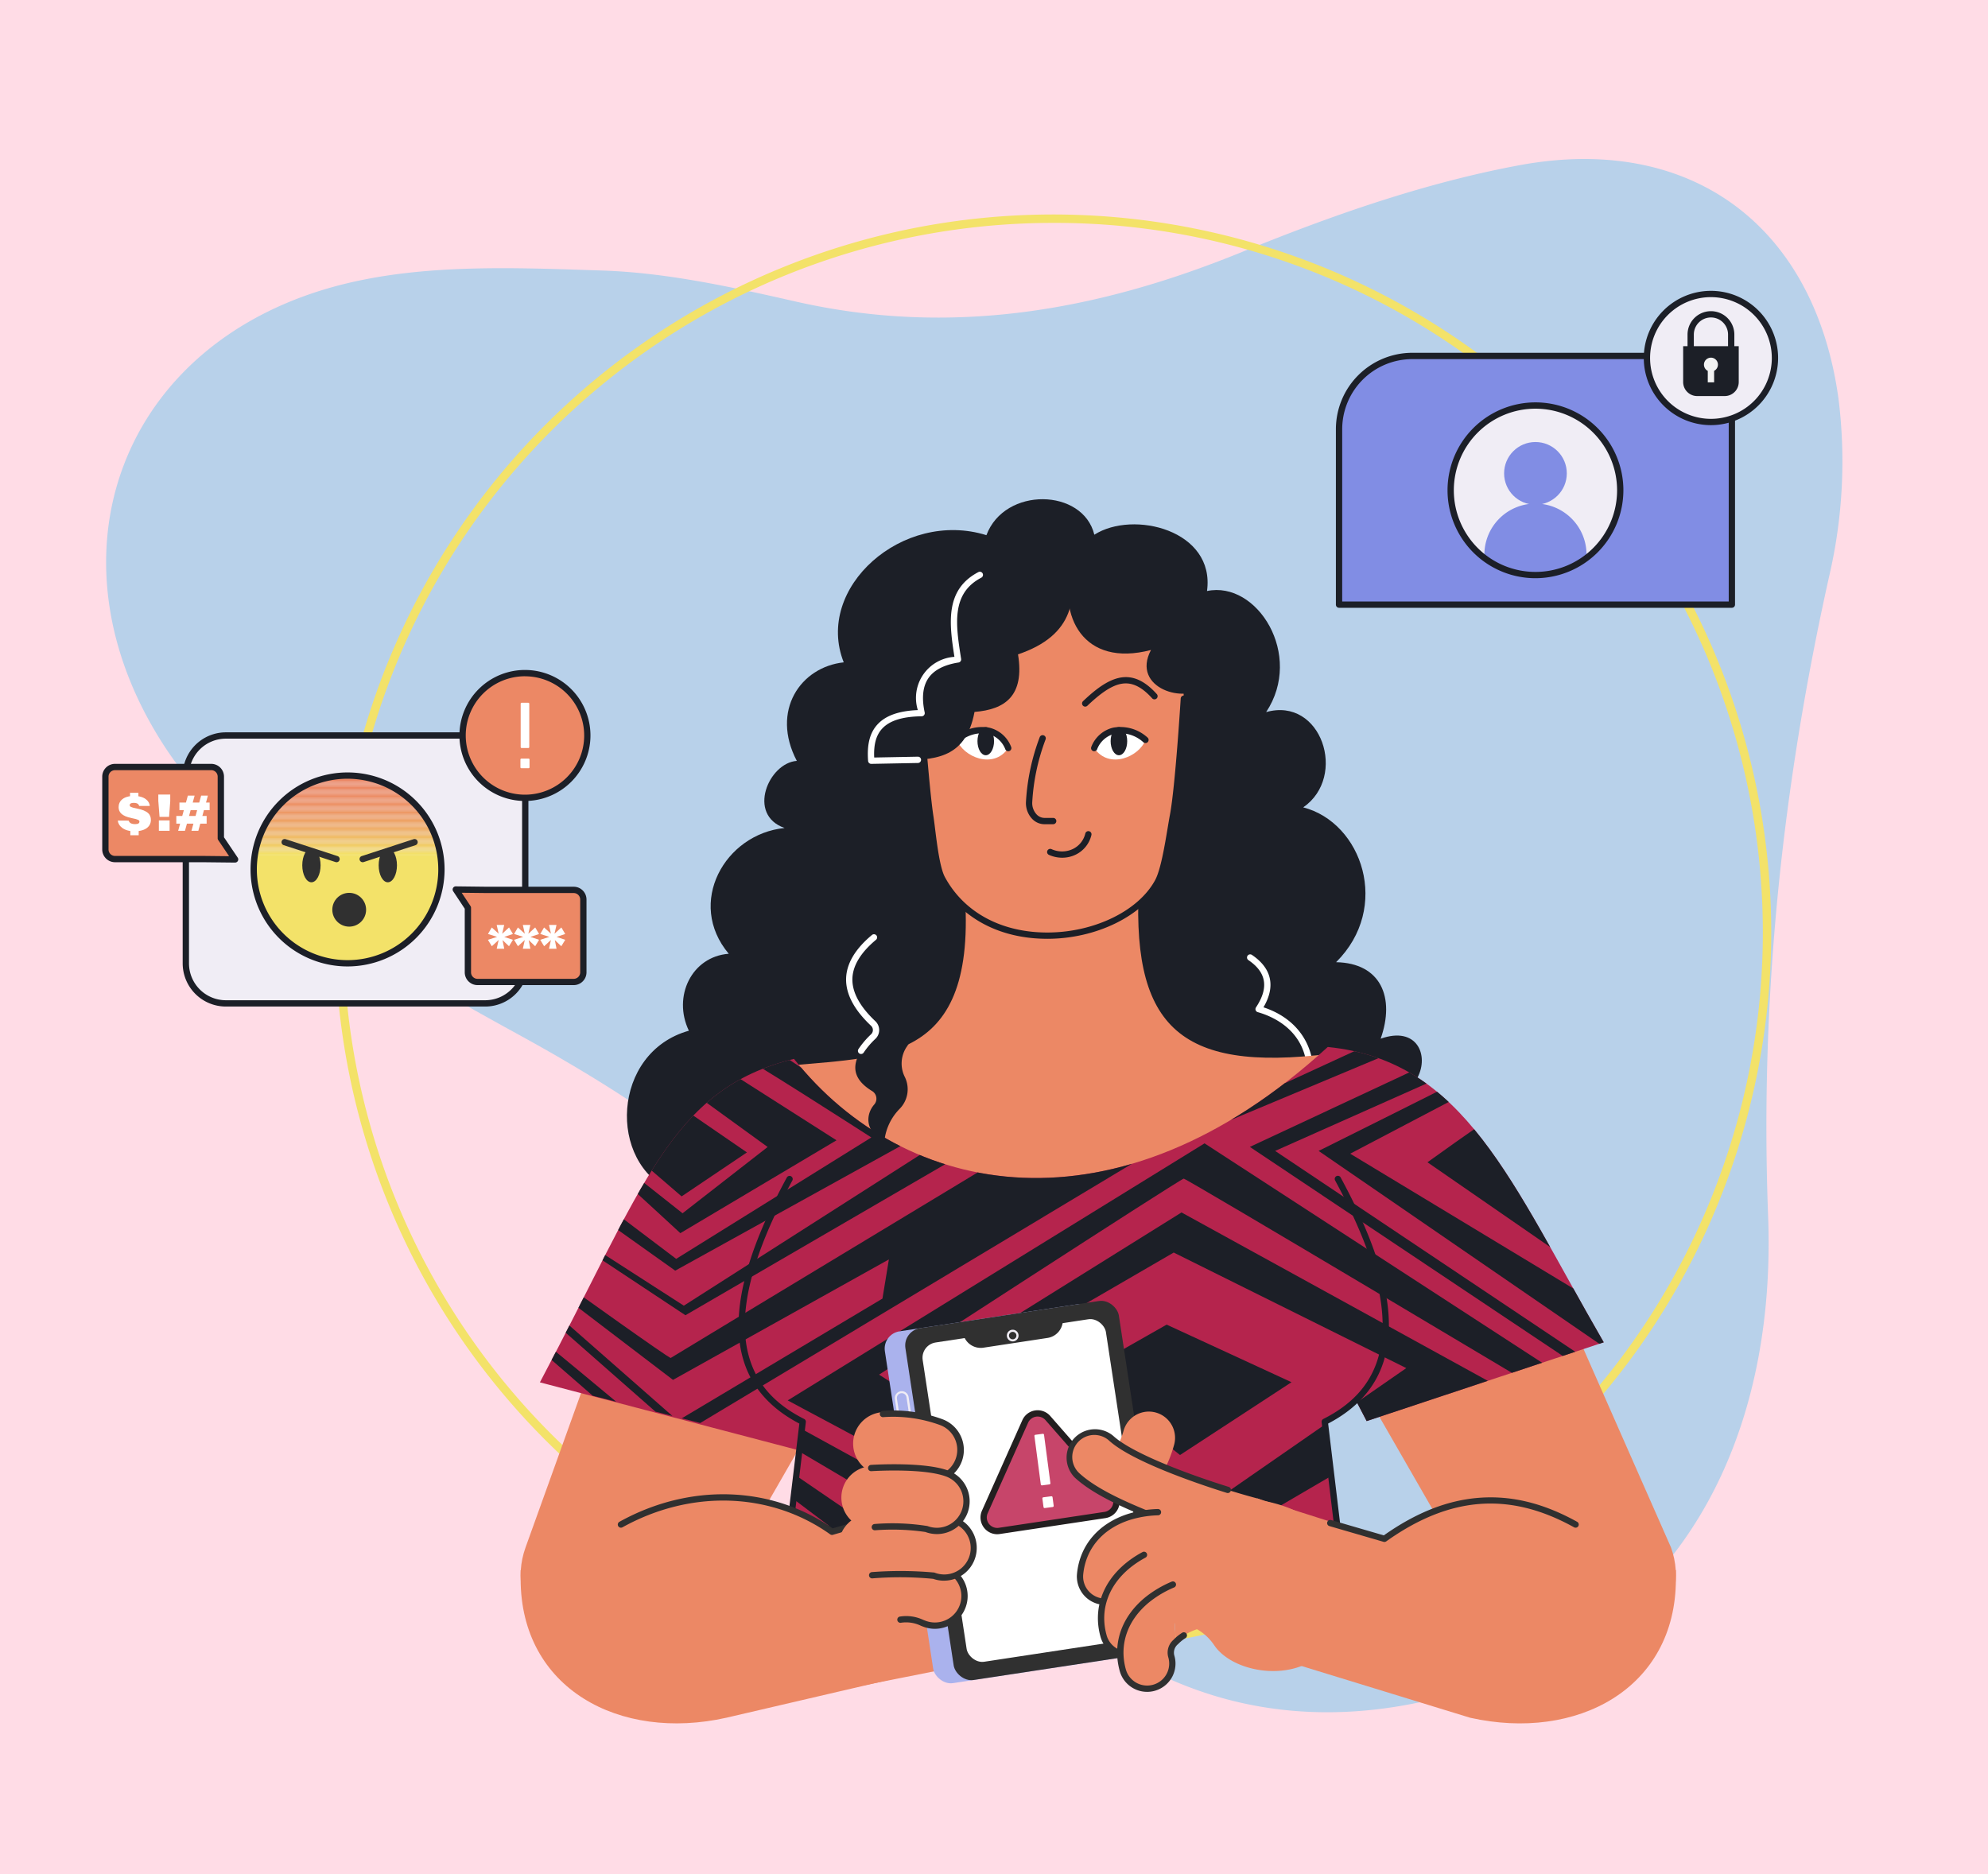 <svg xmlns="http://www.w3.org/2000/svg" xmlns:xlink="http://www.w3.org/1999/xlink" width="350" height="330" viewBox="0 0 350 330">
  <rect x="0" y="0" width="350" height="330" fill="#808080" stroke="none"/>
  <defs>
    <clipPath id="clip-path">
      <path id="Path_160256" data-name="Path 160256" d="M1366.322,617.423c-16.416-28.425-24.458-49.578-48.586-52-37.238,34.154-74.588,26.552-93.978,2.093-21.813,5.4-26.33,22.255-44.729,56.96l41.449,10.516,1.955-5.268a24.9,24.9,0,0,0,2.868,1.693l-2.259,18.839h96.427l-2.259-18.839a22.241,22.241,0,0,0,5.466-3.786l1.909,3.664Z" transform="translate(-1179.029 -565.421)" fill="none"/>
    </clipPath>
    <clipPath id="clip-path-2">
      <circle id="Ellipse_2013" data-name="Ellipse 2013" cx="16.526" cy="16.526" r="16.526" fill="none"/>
    </clipPath>
    <clipPath id="clip-LGBTIQ_MOD2_Card_4_Negative_behaviour">
      <rect width="350" height="330"/>
    </clipPath>
  </defs>
  <g id="LGBTIQ_MOD2_Card_4_Negative_behaviour" data-name="LGBTIQ MOD2 Card 4  – Negative behaviour" clip-path="url(#clip-LGBTIQ_MOD2_Card_4_Negative_behaviour)">
    <rect width="350" height="330" fill="#ffdce6"/>
    <g id="Group_31917" data-name="Group 31917" transform="translate(18 28)">
      <g id="Group_32389" data-name="Group 32389" transform="translate(0.682)">
        <path id="Path_160225" data-name="Path 160225" d="M1361.8,676.856c-43.257,21.747-80.688,10.073-106.178-27.626-2.918-4.317-6.266-8.5-8.314-13.221-13.822-31.894-39.667-51.187-68.936-67.276-12.694-6.977-25.542-14.12-36.839-23.059a121.653,121.653,0,0,1-25.689-27.438c-22.536-33.935-8.053-72.388,31.428-82.032,14.445-3.529,30.181-2.823,45.271-2.329,11.43.374,22.895,2.932,34.128,5.477,27.265,6.176,52.942,1.684,78.478-8.737,15.747-6.427,32.142-12.173,48.8-15.272,30.255-5.631,52.034,10.629,56.229,41.083a88.9,88.9,0,0,1-1.555,30.919c-8.353,37.266-12.3,74.731-10.832,112.984C1399.107,634.828,1386.232,662.709,1361.8,676.856Z" transform="translate(-1105.185 -414.239)" fill="#b8d1ea"/>
      </g>
      <g id="Group_32390" data-name="Group 32390" transform="translate(41.001 9.77)">
        <path id="Path_160226" data-name="Path 160226" d="M1270.588,676.522a126.419,126.419,0,1,1,89.391-37.027A125.591,125.591,0,0,1,1270.588,676.522Zm0-251.358a124.941,124.941,0,1,0,88.346,36.594A124.121,124.121,0,0,0,1270.588,425.164Z" transform="translate(-1144.17 -423.686)" fill="#f3e269"/>
      </g>
      <g id="Group_32482" data-name="Group 32482" transform="translate(73.662 59.904)">
        <g id="Group_32391" data-name="Group 32391" transform="translate(18.706)">
          <path id="Path_160227" data-name="Path 160227" d="M1276.134,478.41c-1.983-8.181-15.783-8.511-19,.083-14.69-4.582-30.325,9.254-25.12,22.392-7.606.825-12.889,8.512-8.262,17.352-4.96.356-8.841,9.483-2.148,11.816-10.556,1.062-17.352,13.219-9.833,22.145-6.528.5-9.915,7.519-7.023,13.551-13.606,3.8-14.378,23.356-2.892,28.259l131.18-20.024c2.059-3.9-.089-9.1-6.493-6.83,2.562-7.23.058-13.323-7.849-13.469,9.709-9.627,4.586-24.583-5.785-27.265,7.85-5.414,3.211-19.522-6.527-16.776,6.651-10.039-1.57-23.177-10.412-21.318C1297.444,477.618,1282.992,474.031,1276.134,478.41Z" transform="translate(-1193.837 -472.161)" fill="#1c1f27"/>
        </g>
        <g id="Group_32392" data-name="Group 32392" transform="translate(127.882 80.144)">
          <path id="Path_160228" data-name="Path 160228" d="M1310.532,571.748h-.02a.555.555,0,0,1-.535-.574c.282-7.952-5.98-10.583-8.685-11.346a.554.554,0,0,1-.311-.84c2.292-3.447,1.854-6.169-1.336-8.323a.554.554,0,1,1,.621-.918c3.5,2.363,4.2,5.544,2.031,9.229,5.725,1.882,9,6.41,8.789,12.237A.554.554,0,0,1,1310.532,571.748Z" transform="translate(-1299.4 -549.653)" fill="#fff"/>
        </g>
        <g id="Group_32393" data-name="Group 32393" transform="translate(140.267 125.4)">
          <path id="Path_160229" data-name="Path 160229" d="M1311.375,610.585l36.177-17.174,26.082,59.174c3.828,10.645-5.662,21.432-16.658,18.781-6.879-1.658-13.364-4.694-16.506-10.164Z" transform="translate(-1311.375 -593.411)" fill="#ec8865"/>
        </g>
        <g id="Group_32394" data-name="Group 32394" transform="translate(47.515 65.733)">
          <path id="Path_160230" data-name="Path 160230" d="M1252.046,535.718c3.626,33.227-12.725,32.339-30.352,33.97l8.428,16.14,39.675,10.026,46.921-20.822v-7.409c-26.992,3.387-35.338-5.041-33.6-31.433Z" transform="translate(-1221.693 -535.718)" fill="#ec8865"/>
        </g>
        <g id="Group_32395" data-name="Group 32395" transform="translate(21.015 108.669)">
          <path id="Path_160231" data-name="Path 160231" d="M1218.786,622.6a22.691,22.691,0,1,1,7.715-1.362A22.72,22.72,0,0,1,1218.786,622.6Zm-.044-45a22.314,22.314,0,1,0,21,14.7A22.226,22.226,0,0,0,1218.743,577.6Z" transform="translate(-1196.069 -577.234)"/>
        </g>
        <g id="Group_32396" data-name="Group 32396" transform="translate(0.001 120.566)">
          <path id="Path_160232" data-name="Path 160232" d="M1238.874,610.745l-39.245-22.008-23.015,64.008c-3.828,10.645,5.661,21.432,16.658,18.782,6.879-1.658,13.364-4.695,16.506-10.164Z" transform="translate(-1175.751 -588.737)" fill="#ec8865"/>
        </g>
        <g id="Group_32397" data-name="Group 32397" transform="translate(33.576 178.201)">
          <path id="Path_160233" data-name="Path 160233" d="M1208.215,680.465l18-18v-18l89.967.653.551,13.729Z" transform="translate(-1208.215 -644.465)" fill="#ec8865"/>
        </g>
        <g id="Group_32399" data-name="Group 32399" transform="translate(70.21 12.865)">
          <ellipse id="Ellipse_2009" data-name="Ellipse 2009" cx="23.274" cy="22.64" rx="23.274" ry="22.64" fill="#ec8865"/>
        </g>
        <g id="Group_32400" data-name="Group 32400" transform="translate(70.21 35.118)">
          <path id="Path_160235" data-name="Path 160235" d="M1245.537,526.834c-.776-5.13-1.9-20.718-1.9-20.718h46.548s-.949,15.457-1.9,20.51C1282.837,555.606,1249.795,554.978,1245.537,526.834Z" transform="translate(-1243.637 -506.116)" fill="#ec8865"/>
        </g>
        <g id="Group_32401" data-name="Group 32401" transform="translate(69.656 34.563)">
          <path id="Path_160236" data-name="Path 160236" d="M1290.185,506.116s-.949,15.457-1.9,20.51c-.588,3.127-1.378,9.3-2.657,11.676-5.911,11-29.854,14.526-38-.5-1.172-2.163-1.668-8.142-2.1-10.967-.776-5.13-1.9-20.718-1.9-20.718" transform="translate(-1243.083 -505.562)" fill="#ec8865"/>
          <path id="Path_160237" data-name="Path 160237" d="M1266.149,548.418c-8.508,0-15.427-3.765-18.985-10.334-.963-1.777-1.461-5.729-1.859-8.9-.1-.837-.2-1.627-.3-2.244-.77-5.093-1.893-20.606-1.9-20.762a.554.554,0,1,1,1.105-.08c.011.156,1.132,15.626,1.9,20.675.095.631.2,1.428.3,2.272.366,2.921.869,6.921,1.733,8.514,3.359,6.2,9.924,9.754,18.011,9.754h.05c8.245-.015,16.042-3.819,18.96-9.251.962-1.79,1.672-6.041,2.19-9.144.148-.885.284-1.7.41-2.372.933-4.96,1.881-20.288,1.891-20.442a.554.554,0,0,1,1.107.067c-.038.633-.962,15.551-1.907,20.579-.126.666-.26,1.472-.407,2.35-.561,3.357-1.26,7.535-2.307,9.486-3.1,5.775-11.3,9.82-19.934,9.835Z" transform="translate(-1243.101 -505.58)" fill="#1c1f27"/>
        </g>
        <g id="Group_32402" data-name="Group 32402" transform="translate(3.391 96.452)">
          <path id="Path_160238" data-name="Path 160238" d="M1317.736,565.421c-37.238,34.154-74.588,26.552-93.978,2.093-21.813,5.4-26.33,22.255-44.729,56.96l47.619,12.5,2.84-7.651,91.773-4.407,3.325,6.379,41.736-13.871C1349.906,589,1341.864,567.845,1317.736,565.421Z" transform="translate(-1179.029 -565.421)" fill="#b5244d"/>
        </g>
        <g id="Group_32403" data-name="Group 32403" transform="translate(38.933 119.7)">
          <path id="Path_160239" data-name="Path 160239" d="M1318.348,587.9c11.991,22.114,11.126,35.981-2.314,42.746l2.259,18.84h-96.427l2.259-18.84c-13.439-6.766-14.3-20.633-2.313-42.746Z" transform="translate(-1213.395 -587.899)" fill="#b5244d"/>
        </g>
        <g id="Group_32404" data-name="Group 32404" transform="translate(38.37 119.145)">
          <path id="Path_160240" data-name="Path 160240" d="M1318.312,650.058h-96.427a.556.556,0,0,1-.551-.62l2.213-18.456c-5.029-2.622-8.319-6.313-9.782-10.976-2.456-7.835.022-18.418,7.578-32.353a.554.554,0,0,1,.974.528c-7.405,13.657-9.856,23.959-7.494,31.493,1.422,4.536,4.553,7.969,9.569,10.494a.556.556,0,0,1,.3.562l-2.184,18.219h95.177L1315.5,630.73a.557.557,0,0,1,.3-.562c5.018-2.525,8.148-5.959,9.57-10.5,2.362-7.534-.089-17.835-7.494-31.492a.554.554,0,1,1,.974-.528c7.556,13.934,10.034,24.517,7.578,32.353-1.462,4.663-4.752,8.355-9.782,10.976l2.212,18.456a.555.555,0,0,1-.55.62Z" transform="translate(-1212.85 -587.363)" fill="#1c1f27"/>
        </g>
        <g id="Group_32422" data-name="Group 32422" transform="translate(3.391 96.452)">
          <g id="Group_32421" data-name="Group 32421" clip-path="url(#clip-path)">
            <g id="Group_32420" data-name="Group 32420" transform="translate(-1.929 -1.803)">
              <g id="Group_32405" data-name="Group 32405" transform="translate(17.261 12.099)">
                <path id="Path_160241" data-name="Path 160241" d="M1202.936,575.376l12.034,8.268-11.5,7.743-9.615-8.282Z" transform="translate(-1193.853 -575.376)" fill="#1c1f27"/>
              </g>
              <g id="Group_32406" data-name="Group 32406" transform="translate(15.028 4.208)">
                <path id="Path_160242" data-name="Path 160242" d="M1203.991,572.291l14.7,10.661-14.98,11.67-11.278-8.921a16.008,16.008,0,0,0-.728,1.851c.111-.056,11.614,10.574,11.614,10.574l27.493-16.353-21.995-14.026Z" transform="translate(-1191.694 -567.747)" fill="#1c1f27"/>
              </g>
              <g id="Group_32407" data-name="Group 32407" transform="translate(11.951)">
                <path id="Path_160243" data-name="Path 160243" d="M1213.126,566.6c-.28-.786,23.923,14.812,23.923,14.812l-34.359,21.377-13.577-10.268-.393,2.525,13.8,9.819,41.314-22.855-27.231-18.328Z" transform="translate(-1188.719 -563.678)" fill="#1c1f27"/>
              </g>
              <g id="Group_32408" data-name="Group 32408" transform="translate(10.099 19.398)">
                <path id="Path_160244" data-name="Path 160244" d="M1247.862,582.434,1204.1,610.391l-17.169-11.053v1.178l17.449,11.558,48.926-28.447Z" transform="translate(-1186.929 -582.434)" fill="#1c1f27"/>
              </g>
              <g id="Group_32409" data-name="Group 32409" transform="translate(2.581 14.693)">
                <path id="Path_160245" data-name="Path 160245" d="M1183.923,607.068s17.9,12.848,18.123,12.68,59.5-35.965,59.5-35.965l34.478-5.9L1203.9,633.209l-24.239-21.315,1.01-.955,22.611,19.862,36.033-21.5,1.133-6.9-38.008,21.211-19.862-15.149Z" transform="translate(-1179.659 -577.885)" fill="#1c1f27"/>
              </g>
              <g id="Group_32410" data-name="Group 32410" transform="translate(45.557 18.772)">
                <path id="Path_160246" data-name="Path 160246" d="M1294.6,581.829l-73.39,45.263,46.375,24.789,16.614.589-46.9-29.914s53.111-34.513,53.635-34.513,65.8,38.983,65.8,38.983l1.766-3.662Z" transform="translate(-1221.213 -581.829)" fill="#1c1f27"/>
              </g>
              <g id="Group_32411" data-name="Group 32411" transform="translate(44.444 68.221)">
                <path id="Path_160247" data-name="Path 160247" d="M1222.165,629.641l34.8,19.1-8.372.654-28.452-16.81Z" transform="translate(-1220.138 -629.641)" fill="#1c1f27"/>
              </g>
              <g id="Group_32412" data-name="Group 32412" transform="translate(44.444 76.266)">
                <path id="Path_160248" data-name="Path 160248" d="M1221.249,637.42l19.23,13.147h-7.587l-12.755-9.615Z" transform="translate(-1220.138 -637.42)" fill="#1c1f27"/>
              </g>
              <g id="Group_32413" data-name="Group 32413" transform="translate(71.261 30.938)">
                <path id="Path_160249" data-name="Path 160249" d="M1289.694,593.592l-43.627,27.21,49.907,30.938,48.2-28.191Zm3.075,52.72-41.489-24.158,37.041-21.5L1329.267,621Z" transform="translate(-1246.067 -593.592)" fill="#1c1f27"/>
              </g>
              <g id="Group_32414" data-name="Group 32414" transform="translate(96.771 50.691)">
                <path id="Path_160250" data-name="Path 160250" d="M1286.234,612.692l-15.5,8.808,17.857,14.151,19.623-12.82Z" transform="translate(-1270.733 -612.692)" fill="#1c1f27"/>
              </g>
              <g id="Group_32415" data-name="Group 32415" transform="translate(122.019 1.046)">
                <path id="Path_160251" data-name="Path 160251" d="M1321.7,564.69l-26.556,12.231v2.028l31.723-13.278Z" transform="translate(-1295.145 -564.69)" fill="#1c1f27"/>
              </g>
              <g id="Group_32416" data-name="Group 32416" transform="translate(126.924 3.074)">
                <path id="Path_160252" data-name="Path 160252" d="M1334.816,566.65l-34.928,16.324,59.457,39.731,1.635-1.112-56.644-37.913,32.377-14.414Z" transform="translate(-1299.888 -566.65)" fill="#1c1f27"/>
              </g>
              <g id="Group_32417" data-name="Group 32417" transform="translate(139.025 8.437)">
                <path id="Path_160253" data-name="Path 160253" d="M1334.874,571.836c-.261.2-23.285,11.667-23.285,11.667l50.691,34.839,2.617-5.495-47.748-28.857,20.539-10.781Z" transform="translate(-1311.588 -571.836)" fill="#1c1f27"/>
              </g>
              <g id="Group_32418" data-name="Group 32418" transform="translate(158.19 15.305)">
                <path id="Path_160254" data-name="Path 160254" d="M1339.864,578.477c-.2-.065-9.745,6.8-9.745,6.8l24.986,17.268Z" transform="translate(-1330.119 -578.477)" fill="#1c1f27"/>
              </g>
              <g id="Group_32419" data-name="Group 32419" transform="translate(0 52.909)">
                <path id="Path_160255" data-name="Path 160255" d="M1178.734,614.836c.168,0,14.981,12.344,14.981,12.344l-2.02.835-14.531-12.644Z" transform="translate(-1177.164 -614.836)" fill="#1c1f27"/>
              </g>
            </g>
          </g>
        </g>
        <g id="Group_32450" data-name="Group 32450" transform="translate(0 140.716)">
          <g id="Group_32423" data-name="Group 32423" transform="translate(0 31.462)">
            <path id="Path_160257" data-name="Path 160257" d="M1211.979,681.02l64.541-15.029-12.807-27.35-33.133,9.639c-11.322-8.057-25.641-7.67-37.167-1.278l-17.663,8.052v1.563C1175.765,675.895,1193.168,685.235,1211.979,681.02Z" transform="translate(-1175.75 -638.641)" fill="#ec8865"/>
          </g>
          <g id="Group_32424" data-name="Group 32424" transform="translate(17.104 34.492)">
            <path id="Path_160258" data-name="Path 160258" d="M1230.01,648.734a.547.547,0,0,1-.322-.1c-10.488-7.462-24.5-7.939-36.576-1.244a.554.554,0,1,1-.538-.969c12.365-6.858,26.722-6.408,37.537,1.155l9.273-2.7a.554.554,0,0,1,.31,1.064l-9.53,2.772A.524.524,0,0,1,1230.01,648.734Z" transform="translate(-1192.288 -641.57)" fill="#303030"/>
          </g>
          <g id="Group_32432" data-name="Group 32432" transform="translate(63.663 0)">
            <g id="Group_32425" data-name="Group 32425" transform="translate(0 0.55)">
              <rect id="Rectangle_18273" data-name="Rectangle 18273" width="38.016" height="62.66" rx="3.075" transform="translate(47.006 61.947) rotate(171.351)" fill="#aab2ed"/>
            </g>
            <g id="Group_32426" data-name="Group 32426" transform="translate(3.615)">
              <rect id="Rectangle_18274" data-name="Rectangle 18274" width="38.016" height="62.66" rx="3.075" transform="translate(47.006 61.947) rotate(171.351)" fill="#303030"/>
            </g>
            <g id="Group_32427" data-name="Group 32427" transform="translate(6.711 3.269)">
              <rect id="Rectangle_18275" data-name="Rectangle 18275" width="32.634" height="56.864" rx="2.714" transform="translate(40.815 56.218) rotate(171.351)" fill="#fff"/>
            </g>
            <g id="Group_32428" data-name="Group 32428" transform="translate(2.205 16.32)">
              <path id="Path_160259" data-name="Path 160259" d="M1242.9,641.173a1.221,1.221,0,0,1-1.2-1.036l-2.241-14.733a1.22,1.22,0,0,1,2.412-.366l2.241,14.732a1.219,1.219,0,0,1-1.023,1.389A1.122,1.122,0,0,1,1242.9,641.173Zm-2.236-16.8a.924.924,0,0,0-.13.009.851.851,0,0,0-.713.968l2.241,14.734a.85.85,0,0,0,.969.712h0a.85.85,0,0,0,.713-.968l-2.241-14.734a.852.852,0,0,0-.839-.722Z" transform="translate(-1239.439 -624)" fill="#f0edf5"/>
            </g>
            <g id="Group_32429" data-name="Group 32429" transform="translate(3.494 24.568)">
              <rect id="Rectangle_18276" data-name="Rectangle 18276" width="2.07" height="0.369" transform="matrix(0.989, -0.15, 0.15, 0.989, 0, 0.311)" fill="#f0edf5"/>
            </g>
            <g id="Group_32430" data-name="Group 32430" transform="translate(14.422 4.153)">
              <path id="Path_160260" data-name="Path 160260" d="M1254.65,616.767l11.276-1.715a3.178,3.178,0,0,0,2.684-2.816h0l-17.359,2.641h0A3.178,3.178,0,0,0,1254.65,616.767Z" transform="translate(-1251.251 -612.236)" fill="#303030"/>
            </g>
            <g id="Group_32431" data-name="Group 32431" transform="translate(21.943 5.529)">
              <path id="Path_160261" data-name="Path 160261" d="M1259.548,615.619a1.03,1.03,0,1,1,.156-.012A1.021,1.021,0,0,1,1259.548,615.619Zm0-1.684a.671.671,0,0,0-.53.268.659.659,0,0,0-.12.488h0a.656.656,0,1,0,.651-.756Z" transform="translate(-1258.523 -613.566)" fill="#f0edf5"/>
            </g>
          </g>
          <g id="Group_32433" data-name="Group 32433" transform="translate(60.997 45.777)">
            <path id="Path_160262" data-name="Path 160262" d="M1246.659,664.664a5.527,5.527,0,0,1-1.971-.364l-.378-.145a6.2,6.2,0,0,0-3.7-.548,5.543,5.543,0,1,1-.68-11.065,16.689,16.689,0,0,1,8.348,1.263l.353.134a5.544,5.544,0,0,1-1.974,10.725Z" transform="translate(-1234.729 -652.482)" fill="#ec8865"/>
          </g>
          <g id="Group_32435" data-name="Group 32435" transform="translate(65.667 45.552)">
            <g id="Group_32434" data-name="Group 32434">
              <path id="Path_160263" data-name="Path 160263" d="M1246.51,664.9a5.81,5.81,0,0,1-2.057-.379l-.377-.145a6,6,0,0,0-3.6-.535.554.554,0,1,1-.069-1.106,7.03,7.03,0,0,1,4.068.6l.377.144a4.659,4.659,0,1,0,3.317-8.708l-.355-.135a15.957,15.957,0,0,0-7.977-1.207.546.546,0,0,1-.588-.519.553.553,0,0,1,.519-.586,16.875,16.875,0,0,1,8.443,1.277l.352.135a5.769,5.769,0,0,1-1.19,11.094A5.7,5.7,0,0,1,1246.51,664.9Z" transform="translate(-1239.244 -652.265)" fill="#303030"/>
            </g>
          </g>
          <g id="Group_32439" data-name="Group 32439" transform="translate(80.956 19.702)">
            <g id="Group_32436" data-name="Group 32436">
              <path id="Path_160264" data-name="Path 160264" d="M1275.92,645.7l-18.6,2.8a2.4,2.4,0,0,1-2.543-3.344l7.111-15.933a2.394,2.394,0,0,1,3.987-.6l11.489,13.131A2.394,2.394,0,0,1,1275.92,645.7Z" transform="translate(-1254.009 -627.252)" fill="#c7456a"/>
              <path id="Path_160265" data-name="Path 160265" d="M1256.966,649.1a2.949,2.949,0,0,1-2.676-4.151l7.109-15.933a2.949,2.949,0,0,1,4.911-.741l11.49,13.131a2.948,2.948,0,0,1-1.78,4.857l-18.6,2.8A3.11,3.11,0,0,1,1256.966,649.1Zm7.13-20.724a1.8,1.8,0,0,0-.277.022,1.832,1.832,0,0,0-1.407,1.069L1255.3,645.4a1.839,1.839,0,0,0,1.954,2.569l18.6-2.8h0a1.84,1.84,0,0,0,1.111-3.03l-11.49-13.131A1.831,1.831,0,0,0,1264.1,628.379Z" transform="translate(-1254.027 -627.27)" fill="#231f20"/>
            </g>
            <g id="Group_32437" data-name="Group 32437" transform="translate(9.498 4.143)">
              <path id="Path_160266" data-name="Path 160266" d="M1263.387,631.451a.189.189,0,0,0-.176.2l0,.022,1.123,8.512a.189.189,0,0,0,.2.176l.022,0,1.294-.171a.19.19,0,0,0,.176-.2l0-.022-1.122-8.512a.191.191,0,0,0-.2-.176l-.022,0Z" transform="translate(-1263.211 -631.276)" fill="#fff"/>
            </g>
            <g id="Group_32438" data-name="Group 32438" transform="translate(10.898 15.138)">
              <path id="Path_160267" data-name="Path 160267" d="M1264.741,642.094a.192.192,0,0,0-.176.205l0,.022.2,1.492a.19.19,0,0,0,.2.176l.021,0,1.394-.184a.191.191,0,0,0,.176-.2l0-.021-.2-1.494a.19.19,0,0,0-.2-.176l-.022,0Z" transform="translate(-1264.564 -641.907)" fill="#fff"/>
            </g>
          </g>
          <g id="Group_32440" data-name="Group 32440" transform="translate(102.141 19.935)">
            <path id="Path_160268" data-name="Path 160268" d="M1279.128,644.021a4.619,4.619,0,0,1-3.5-7.636,14.877,14.877,0,0,0,2.907-5.573,4.619,4.619,0,0,1,8.862,2.609,24.016,24.016,0,0,1-4.773,9A4.609,4.609,0,0,1,1279.128,644.021Z" transform="translate(-1274.511 -627.496)" fill="#ec8865"/>
          </g>
          <g id="Group_32441" data-name="Group 32441" transform="translate(58.562 19.977)">
            <path id="Path_160269" data-name="Path 160269" d="M1246.074,639.8a5.533,5.533,0,0,1-1.971-.365,13.965,13.965,0,0,0-5.846-.775,5.543,5.543,0,1,1-.68-11.065,24.932,24.932,0,0,1,10.471,1.48,5.544,5.544,0,0,1-1.973,10.725Z" transform="translate(-1232.373 -627.536)" fill="#ec8865"/>
          </g>
          <g id="Group_32442" data-name="Group 32442" transform="translate(56.024 37.81)">
            <path id="Path_160270" data-name="Path 160270" d="M1248.431,656.459a5.51,5.51,0,0,1-1.841-.316,60.283,60.283,0,0,0-10.787-.091,5.543,5.543,0,1,1-.681-11.065c3.448-.212,11.84-.564,15.282.748a5.544,5.544,0,0,1-1.974,10.725Zm-1.972-.364h0Z" transform="translate(-1229.92 -644.779)" fill="#ec8865"/>
          </g>
          <g id="Group_32444" data-name="Group 32444" transform="translate(60.694 37.586)">
            <g id="Group_32443" data-name="Group 32443">
              <path id="Path_160271" data-name="Path 160271" d="M1248.282,656.691a5.78,5.78,0,0,1-1.912-.326,60.569,60.569,0,0,0-10.707-.082.554.554,0,1,1-.068-1.107,66.338,66.338,0,0,1,10.8.064.538.538,0,0,1,.175.02h0l.036.011h0l.007,0,.052.022.044.014a4.659,4.659,0,0,0,3.223-8.743c-3.281-1.25-11.521-.9-14.912-.692a.554.554,0,0,1-.068-1.107c3.462-.213,11.891-.565,15.376.762a5.769,5.769,0,0,1-2.049,11.159Z" transform="translate(-1234.435 -644.563)" fill="#303030"/>
            </g>
          </g>
          <g id="Group_32446" data-name="Group 32446" transform="translate(63.231 19.752)">
            <g id="Group_32445" data-name="Group 32445">
              <path id="Path_160272" data-name="Path 160272" d="M1245.925,640.028a5.8,5.8,0,0,1-2.057-.378,13.741,13.741,0,0,0-5.751-.761.554.554,0,1,1-.068-1.107,14.834,14.834,0,0,1,6.214.832,4.66,4.66,0,0,0,3.317-8.709,24.052,24.052,0,0,0-10.1-1.423.554.554,0,0,1-.068-1.107,25.142,25.142,0,0,1,10.565,1.494,5.769,5.769,0,0,1-1.19,11.094A5.7,5.7,0,0,1,1245.925,640.028Z" transform="translate(-1236.889 -627.318)" fill="#303030"/>
            </g>
          </g>
          <g id="Group_32447" data-name="Group 32447" transform="translate(56.493 29.431)">
            <path id="Path_160273" data-name="Path 160273" d="M1247.167,648.526a5.529,5.529,0,0,1-1.935-.351,39.9,39.9,0,0,0-8.974-.318,5.543,5.543,0,1,1-.68-11.065c.962-.059,9.513-.534,13.564,1.01a5.544,5.544,0,0,1-1.974,10.725Z" transform="translate(-1230.374 -636.677)" fill="#ec8865"/>
          </g>
          <g id="Group_32449" data-name="Group 32449" transform="translate(61.163 29.207)">
            <g id="Group_32448" data-name="Group 32448">
              <path id="Path_160274" data-name="Path 160274" d="M1247.017,648.758a5.788,5.788,0,0,1-2.03-.368,40.182,40.182,0,0,0-8.87-.3.554.554,0,0,1-.068-1.107,39.474,39.474,0,0,1,9.3.36,4.661,4.661,0,0,0,6.018-2.694,4.659,4.659,0,0,0-2.695-6.013c-3.881-1.478-12.252-1.011-13.195-.954a.542.542,0,0,1-.587-.519.554.554,0,0,1,.519-.587c.967-.059,9.558-.537,13.657,1.024a5.769,5.769,0,0,1-2.049,11.159Z" transform="translate(-1234.889 -636.46)" fill="#303030"/>
            </g>
          </g>
        </g>
        <g id="Group_32454" data-name="Group 32454" transform="translate(100.427 40.083)">
          <g id="Group_32451" data-name="Group 32451" transform="translate(0.554 0.555)">
            <path id="Path_160275" data-name="Path 160275" d="M1273.389,514.638c1.776-4.04,6.111-3.906,9.024-1.44C1281.384,516.1,1276.032,518.51,1273.389,514.638Z" transform="translate(-1273.389 -511.454)" fill="#fff"/>
          </g>
          <g id="Group_32452" data-name="Group 32452">
            <path id="Path_160276" data-name="Path 160276" d="M1273.407,515.211a.543.543,0,0,1-.222-.048.553.553,0,0,1-.285-.73,5.48,5.48,0,0,1,3.833-3.373,7.094,7.094,0,0,1,6.055,1.733.554.554,0,1,1-.716.846,5.99,5.99,0,0,0-5.09-1.5,4.453,4.453,0,0,0-3.068,2.738A.554.554,0,0,1,1273.407,515.211Z" transform="translate(-1272.853 -510.917)" fill="#1c1f27"/>
          </g>
          <g id="Group_32453" data-name="Group 32453" transform="translate(3.445 0.04)">
            <ellipse id="Ellipse_2010" data-name="Ellipse 2010" cx="1.459" cy="2.479" rx="1.459" ry="2.479" fill="#1c1f27"/>
          </g>
        </g>
        <g id="Group_32458" data-name="Group 32458" transform="translate(76.266 40.083)">
          <g id="Group_32455" data-name="Group 32455" transform="translate(0.554 0.555)">
            <path id="Path_160277" data-name="Path 160277" d="M1259.051,514.638c-1.776-4.04-6.11-3.906-9.023-1.44C1251.057,516.1,1256.409,518.51,1259.051,514.638Z" transform="translate(-1250.028 -511.454)" fill="#fff"/>
          </g>
          <g id="Group_32456" data-name="Group 32456">
            <path id="Path_160278" data-name="Path 160278" d="M1259.07,515.211a.554.554,0,0,1-.508-.332,4.453,4.453,0,0,0-3.067-2.738,6,6,0,0,0-5.091,1.5.554.554,0,0,1-.716-.846,7.091,7.091,0,0,1,6.055-1.733,5.479,5.479,0,0,1,3.834,3.373.553.553,0,0,1-.285.73A.546.546,0,0,1,1259.07,515.211Z" transform="translate(-1249.492 -510.917)" fill="#1c1f27"/>
          </g>
          <g id="Group_32457" data-name="Group 32457" transform="translate(4.162 0.04)">
            <ellipse id="Ellipse_2011" data-name="Ellipse 2011" cx="1.459" cy="2.479" rx="1.459" ry="2.479" fill="#1c1f27"/>
          </g>
        </g>
        <g id="Group_32459" data-name="Group 32459" transform="translate(96.356 11.507)">
          <path id="Path_160279" data-name="Path 160279" d="M1269.6,483.287c-2.535,9.042,1.984,18.179,13.937,15.039-3.58,6.776,6.225,9.62,9.365,6.335l-8.649-18.068Z" transform="translate(-1268.917 -483.287)" fill="#1c1f27"/>
        </g>
        <g id="Group_32460" data-name="Group 32460" transform="translate(66.74 9.634)">
          <path id="Path_160280" data-name="Path 160280" d="M1269.9,481.476c1.854,7.6,1.193,14.306-8.793,17.683,1.187,7.334-2.307,9.717-7.658,10.135-1.608,8.658-7.534,8.317-13.166,8.593l.607-31.234Z" transform="translate(-1240.281 -481.476)" fill="#1c1f27"/>
        </g>
        <g id="Group_32461" data-name="Group 32461" transform="translate(88.962 41.548)">
          <path id="Path_160281" data-name="Path 160281" d="M1266.564,528.013h-1.551a3.006,3.006,0,0,1-2.187-.98,4.037,4.037,0,0,1-1.052-3,38.187,38.187,0,0,1,2.415-11.342.554.554,0,1,1,1.038.388,37.146,37.146,0,0,0-2.347,11.013,2.933,2.933,0,0,0,.75,2.176,1.914,1.914,0,0,0,1.382.633h1.551a.554.554,0,1,1,0,1.109Z" transform="translate(-1261.768 -512.333)" fill="#1c1f27"/>
        </g>
        <g id="Group_32462" data-name="Group 32462" transform="translate(98.842 31.323)">
          <path id="Path_160282" data-name="Path 160282" d="M1271.875,507.643a.554.554,0,0,1-.382-.957c2.269-2.155,4.959-4.343,7.742-4.235,1.783.07,3.5,1.048,5.245,2.988a.554.554,0,1,1-.824.742c-1.535-1.707-3-2.564-4.465-2.622-1.887-.072-3.956,1.1-6.935,3.931A.551.551,0,0,1,1271.875,507.643Z" transform="translate(-1271.32 -502.447)" fill="#1c1f27"/>
        </g>
        <g id="Group_32463" data-name="Group 32463" transform="translate(74.214 30.857)">
          <path id="Path_160283" data-name="Path 160283" d="M1257.649,505.721a.555.555,0,0,1-.449-.228,5.16,5.16,0,0,0-3.955-2.384,6.144,6.144,0,0,0-4.76,2.416.554.554,0,1,1-.845-.717,7.214,7.214,0,0,1,5.647-2.807,6.223,6.223,0,0,1,4.809,2.84.555.555,0,0,1-.448.88Z" transform="translate(-1247.508 -501.997)" fill="#1c1f27"/>
        </g>
        <g id="Group_32464" data-name="Group 32464" transform="translate(92.69 58.443)">
          <path id="Path_160284" data-name="Path 160284" d="M1268.026,533.354a5.716,5.716,0,0,1-2.324-.5.554.554,0,1,1,.451-1.012,4.438,4.438,0,0,0,3.787-.042,4.042,4.042,0,0,0,2.154-2.7.554.554,0,0,1,1.079.253,5.151,5.151,0,0,1-2.74,3.443A5.414,5.414,0,0,1,1268.026,533.354Z" transform="translate(-1265.373 -528.67)" fill="#1c1f27"/>
        </g>
        <g id="Group_32478" data-name="Group 32478" transform="translate(95.96 163.616)">
          <g id="Group_32465" data-name="Group 32465" transform="translate(31.072 12.312)">
            <path id="Path_160285" data-name="Path 160285" d="M1338.708,680.9l-40.13-12.317,2.622-26.312,22.249,7.065c11.322-8.055,22.3-8.846,33.826-2.454l17.662,8.053v1.563C1374.922,675.771,1357.518,685.111,1338.708,680.9Z" transform="translate(-1298.578 -642.267)" fill="#ec8865"/>
          </g>
          <g id="Group_32476" data-name="Group 32476">
            <g id="Group_32466" data-name="Group 32466" transform="translate(9.733 12.379)">
              <path id="Path_160286" data-name="Path 160286" d="M1277.963,659.173c.383,7.23,11.3,1.418,16.4,8.961,3.246,4.8,13.41,6.5,18.685,1.608a17.907,17.907,0,0,0,5.168-12.7c-.46-8.694-9.844-15.264-20.961-14.677S1277.5,650.48,1277.963,659.173Z" transform="translate(-1277.946 -642.332)" fill="#ec8865"/>
            </g>
            <g id="Group_32467" data-name="Group 32467" transform="translate(0.554 0.551)">
              <path id="Path_160287" data-name="Path 160287" d="M1302.808,650.963a4.441,4.441,0,0,0-.706-8.329c-7.675-2.046-21.408-6.724-25.586-10.567a4.44,4.44,0,0,0-6.013,6.536c7.151,6.577,27.065,12.015,29.313,12.612A4.417,4.417,0,0,0,1302.808,650.963Z" transform="translate(-1269.07 -630.895)" fill="#ec8865"/>
            </g>
            <g id="Group_32468" data-name="Group 32468">
              <path id="Path_160288" data-name="Path 160288" d="M1282.582,645.851a.545.545,0,0,1-.211-.042c-4.343-1.786-9.191-3.989-12.224-6.778a5,5,0,0,1,6.764-7.352c3.214,2.957,12.607,6.576,20.326,8.979a.554.554,0,1,1-.329,1.059c-3.8-1.183-16.533-5.345-20.747-9.222a3.887,3.887,0,0,0-5.263,5.72c2.9,2.671,7.643,4.82,11.895,6.569a.555.555,0,0,1-.211,1.067Z" transform="translate(-1268.535 -630.362)" fill="#303030"/>
            </g>
            <g id="Group_32469" data-name="Group 32469" transform="translate(2.519 14.737)">
              <path id="Path_160289" data-name="Path 160289" d="M1274.976,660.374a4.442,4.442,0,0,1-3.985-4.855c.47-4.773,3.586-8.434,8.55-10.043,4.926-1.6,12.213-1.1,15.395,2.491a4.441,4.441,0,0,1-6.482,6.067,9.639,9.639,0,0,0-6.961.2,2.457,2.457,0,0,0-1.663,2.153,4.441,4.441,0,0,1-4.141,4A4.575,4.575,0,0,1,1274.976,660.374Zm13.549-6.3Z" transform="translate(-1270.97 -644.611)" fill="#ec8865"/>
            </g>
            <g id="Group_32470" data-name="Group 32470" transform="translate(1.965 14.192)">
              <path id="Path_160290" data-name="Path 160290" d="M1275.435,660.967c-.166,0-.331-.007-.494-.023a5,5,0,0,1-4.482-5.46c.493-5,3.747-8.836,8.93-10.517a19.453,19.453,0,0,1,5.3-.881h.017a.554.554,0,0,1,.017,1.109,18.292,18.292,0,0,0-5,.828c-4.744,1.538-7.721,5.026-8.168,9.57a3.891,3.891,0,0,0,3.487,4.248,3.777,3.777,0,0,0,.625.011,3.866,3.866,0,0,0,3.623-3.5,2.98,2.98,0,0,1,1.974-2.6.554.554,0,0,1,.481,1c-1.147.552-1.3,1.147-1.352,1.708a4.972,4.972,0,0,1-4.659,4.5Q1275.588,660.967,1275.435,660.967Zm13.115-6.319a.554.554,0,1,1,0-1.109h0a.554.554,0,0,1,0,1.109Z" transform="translate(-1270.434 -644.085)" fill="#303030"/>
            </g>
            <g id="Group_32471" data-name="Group 32471" transform="translate(6.228 19.968)">
              <path id="Path_160291" data-name="Path 160291" d="M1281.127,669.085a4.441,4.441,0,0,0,2.422-5.221,2.456,2.456,0,0,1,.776-2.607,9.643,9.643,0,0,1,6.421-2.7,4.441,4.441,0,0,0,3.861-7.994c-4.262-2.2-11.239-.042-15.26,3.222-4.05,3.29-5.637,7.827-4.356,12.449a4.443,4.443,0,0,0,6.136,2.847Z" transform="translate(-1274.557 -649.669)" fill="#ec8865"/>
            </g>
            <g id="Group_32472" data-name="Group 32472" transform="translate(5.672 21.708)">
              <path id="Path_160292" data-name="Path 160292" d="M1279.29,669.988a5,5,0,0,1-4.815-3.66c-1.344-4.844.311-9.593,4.54-13.027a18.243,18.243,0,0,1,2.854-1.882.554.554,0,1,1,.525.976,17.164,17.164,0,0,0-2.679,1.767c-3.871,3.144-5.391,7.47-4.171,11.87a3.886,3.886,0,1,0,7.489-2.077,2.982,2.982,0,0,1,.906-3.135.554.554,0,0,1,.808.758,1.921,1.921,0,0,0-.646,2.081,4.969,4.969,0,0,1-2.725,5.872,5.094,5.094,0,0,1-.752.275A4.992,4.992,0,0,1,1279.29,669.988Z" transform="translate(-1274.019 -651.352)" fill="#303030"/>
            </g>
            <g id="Group_32473" data-name="Group 32473" transform="translate(9.616 27.526)">
              <path id="Path_160293" data-name="Path 160293" d="M1287.007,656.977a18.776,18.776,0,0,0-4.383,2.6c-4.051,3.289-5.639,7.827-4.357,12.449a4.441,4.441,0,1,0,8.558-2.374,2.457,2.457,0,0,1,.776-2.607" transform="translate(-1277.833 -656.977)" fill="#ec8865"/>
            </g>
            <g id="Group_32474" data-name="Group 32474" transform="translate(18.79 26.011)">
              <path id="Path_160294" data-name="Path 160294" d="M1287.3,667.1a9.646,9.646,0,0,1,6.42-2.7,4.441,4.441,0,0,0,3.863-7.995c-2.951-1.526-7.2-.958-10.876.618" transform="translate(-1286.703 -655.513)" fill="#ec8865"/>
            </g>
            <g id="Group_32475" data-name="Group 32475" transform="translate(9.06 26.937)">
              <path id="Path_160295" data-name="Path 160295" d="M1282.565,675.858a5,5,0,0,1-4.814-3.66c-1.343-4.845.311-9.593,4.541-13.028a19.407,19.407,0,0,1,4.6-2.717.554.554,0,0,1,.432,1.021,18.227,18.227,0,0,0-4.328,2.557c-3.872,3.144-5.393,7.47-4.172,11.871a3.893,3.893,0,0,0,4.783,2.707,3.935,3.935,0,0,0,.585-.214,3.868,3.868,0,0,0,2.12-4.57,2.979,2.979,0,0,1,.906-3.135,7.857,7.857,0,0,1,1.522-1.238.554.554,0,1,1,.593.936,6.752,6.752,0,0,0-1.307,1.061,1.916,1.916,0,0,0-.646,2.08,4.97,4.97,0,0,1-2.726,5.873,4.987,4.987,0,0,1-2.085.457Z" transform="translate(-1277.295 -656.408)" fill="#303030"/>
            </g>
          </g>
          <g id="Group_32477" data-name="Group 32477" transform="translate(46.024 12.134)">
            <path id="Path_160296" data-name="Path 160296" d="M1323.12,649.952a.537.537,0,0,1-.155-.023l-9.53-2.772a.554.554,0,0,1,.309-1.064l9.274,2.7c5.727-4.032,11.23-6.2,16.815-6.62,5.68-.429,11.313.954,17.22,4.229a.554.554,0,0,1-.538.969c-11.345-6.291-21.854-5.5-33.073,2.48A.55.55,0,0,1,1323.12,649.952Z" transform="translate(-1313.035 -642.094)" fill="#303030"/>
          </g>
        </g>
        <g id="Group_32479" data-name="Group 32479" transform="translate(61.124 12.77)">
          <path id="Path_160297" data-name="Path 160297" d="M1235.453,518.339a.554.554,0,0,1-.552-.512c-.221-2.912.3-4.954,1.644-6.423,1.432-1.567,3.762-2.4,7.11-2.534a7.245,7.245,0,0,1,6.444-9.377c-.916-5.855-1.7-11.832,4.219-14.923a.554.554,0,1,1,.513.983c-5.359,2.8-4.491,8.332-3.571,14.19l.019.116a.554.554,0,0,1-.461.633c-2.539.4-4.322,1.327-5.3,2.75-.988,1.441-1.208,3.476-.654,6.048a.554.554,0,0,1-.535.671c-3.382.045-5.661.761-6.968,2.191-1.046,1.143-1.492,2.762-1.388,5.069l7.685-.147a.546.546,0,0,1,.565.543.555.555,0,0,1-.544.565l-8.217.157Z" transform="translate(-1234.852 -484.508)" fill="#fff"/>
        </g>
        <g id="Group_32480" data-name="Group 32480" transform="translate(57.854 77.154)">
          <path id="Path_160298" data-name="Path 160298" d="M1244.693,549.075c-4.222,3.347-4.687,7.333-2.448,11.777a5.049,5.049,0,0,1-.351,5.049,5.282,5.282,0,0,0-.388,5.508,4.909,4.909,0,0,1-.936,5.533,9.505,9.505,0,0,0-2.7,5.742c-3.495-1.734-3.287-4.772-1.777-6.5a1.567,1.567,0,0,0-.369-2.357c-3.751-2.273-4.234-5.344.2-9.612a1.583,1.583,0,0,0-.018-2.291c-5.336-5.035-5.951-10.086.138-15.161Z" transform="translate(-1231.689 -546.761)" fill="#1c1f27"/>
        </g>
        <g id="Group_32481" data-name="Group 32481" transform="translate(57.299 76.599)">
          <path id="Path_160299" data-name="Path 160299" d="M1233.789,567.312a.555.555,0,0,1-.466-.855,15.307,15.307,0,0,1,2.235-2.625,1.013,1.013,0,0,0,.311-.739,1.027,1.027,0,0,0-.326-.75c-3-2.825-4.471-5.632-4.388-8.346.08-2.62,1.612-5.193,4.551-7.643a.554.554,0,1,1,.71.851c-2.685,2.239-4.082,4.535-4.154,6.826-.072,2.383,1.287,4.908,4.041,7.505a2.155,2.155,0,0,1,.674,1.551,2.11,2.11,0,0,1-.651,1.544,14.056,14.056,0,0,0-2.072,2.427A.554.554,0,0,1,1233.789,567.312Z" transform="translate(-1231.153 -546.225)" fill="#fff"/>
        </g>
      </g>
      <g id="Group_32505" data-name="Group 32505" transform="translate(0 89.974)">
        <g id="Group_32483" data-name="Group 32483" transform="translate(14.164 10.979)">
          <rect id="Rectangle_18277" data-name="Rectangle 18277" width="59.755" height="47.173" rx="6.811" transform="translate(0.554 0.555)" fill="#f0edf5"/>
          <path id="Path_160300" data-name="Path 160300" d="M1171.486,560.134h-45.666a7.607,7.607,0,0,1-7.6-7.6V519.452a7.608,7.608,0,0,1,7.6-7.6h45.666a7.608,7.608,0,0,1,7.6,7.6v33.084A7.607,7.607,0,0,1,1171.486,560.134Zm-45.666-47.173a6.5,6.5,0,0,0-6.49,6.491v33.084a6.5,6.5,0,0,0,6.49,6.49h45.666a6.5,6.5,0,0,0,6.491-6.49V519.452a6.5,6.5,0,0,0-6.491-6.491Z" transform="translate(-1118.221 -511.852)" fill="#1c1f27"/>
        </g>
        <g id="Group_32484" data-name="Group 32484" transform="translate(62.89)">
          <circle id="Ellipse_2012" data-name="Ellipse 2012" cx="10.98" cy="10.98" r="10.98" transform="translate(0.555 0.554)" fill="#ec8865"/>
          <path id="Path_160301" data-name="Path 160301" d="M1176.87,524.3A11.534,11.534,0,1,1,1188.4,512.77,11.547,11.547,0,0,1,1176.87,524.3Zm0-21.96a10.426,10.426,0,1,0,10.425,10.425A10.437,10.437,0,0,0,1176.87,502.345Z" transform="translate(-1165.335 -501.236)" fill="#1c1f27"/>
        </g>
        <g id="Group_32495" data-name="Group 32495" transform="translate(26.11 18.04)">
          <g id="Group_32487" data-name="Group 32487">
            <g id="Group_32486" data-name="Group 32486" transform="translate(0.555 0.555)">
              <g id="Group_32485" data-name="Group 32485" clip-path="url(#clip-path-2)">
                <rect id="Rectangle_18278" data-name="Rectangle 18278" width="33.052" height="19.098" transform="translate(0 13.954)" fill="#f3e269"/>
                <rect id="Rectangle_18279" data-name="Rectangle 18279" width="33.052" height="0.155" transform="translate(0 13.799)" fill="#f3e269"/>
                <rect id="Rectangle_18280" data-name="Rectangle 18280" width="33.052" height="0.155" transform="translate(0 13.644)" fill="#f3e069"/>
                <rect id="Rectangle_18281" data-name="Rectangle 18281" width="33.052" height="0.155" transform="translate(0 13.489)" fill="#f3de69"/>
                <rect id="Rectangle_18282" data-name="Rectangle 18282" width="33.052" height="0.155" transform="translate(0 13.334)" fill="#f2db69"/>
                <rect id="Rectangle_18283" data-name="Rectangle 18283" width="33.052" height="0.155" transform="translate(0 13.179)" fill="#f2d969"/>
                <rect id="Rectangle_18284" data-name="Rectangle 18284" width="33.052" height="0.155" transform="translate(0 13.024)" fill="#f2d769"/>
                <rect id="Rectangle_18285" data-name="Rectangle 18285" width="33.052" height="0.155" transform="translate(0 12.869)" fill="#f2d568"/>
                <rect id="Rectangle_18286" data-name="Rectangle 18286" width="33.052" height="0.155" transform="translate(0 12.714)" fill="#f2d368"/>
                <rect id="Rectangle_18287" data-name="Rectangle 18287" width="33.052" height="0.155" transform="translate(0 12.559)" fill="#f2d168"/>
                <rect id="Rectangle_18288" data-name="Rectangle 18288" width="33.052" height="0.155" transform="translate(0 12.403)" fill="#f2cf68"/>
                <rect id="Rectangle_18289" data-name="Rectangle 18289" width="33.052" height="0.155" transform="translate(0 12.248)" fill="#f1cd68"/>
                <rect id="Rectangle_18290" data-name="Rectangle 18290" width="33.052" height="0.155" transform="translate(0 12.093)" fill="#f1cb68"/>
                <rect id="Rectangle_18291" data-name="Rectangle 18291" width="33.052" height="0.155" transform="translate(0 11.938)" fill="#f1ca68"/>
                <rect id="Rectangle_18292" data-name="Rectangle 18292" width="33.052" height="0.155" transform="translate(0 11.783)" fill="#f1c868"/>
                <rect id="Rectangle_18293" data-name="Rectangle 18293" width="33.052" height="0.155" transform="translate(0 11.628)" fill="#f1c668"/>
                <rect id="Rectangle_18294" data-name="Rectangle 18294" width="33.052" height="0.155" transform="translate(0 11.473)" fill="#f1c468"/>
                <rect id="Rectangle_18295" data-name="Rectangle 18295" width="33.052" height="0.155" transform="translate(0 11.318)" fill="#f1c268"/>
                <rect id="Rectangle_18296" data-name="Rectangle 18296" width="33.052" height="0.155" transform="translate(0 11.163)" fill="#f0c168"/>
                <rect id="Rectangle_18297" data-name="Rectangle 18297" width="33.052" height="0.155" transform="translate(0 11.008)" fill="#f0bf67"/>
                <rect id="Rectangle_18298" data-name="Rectangle 18298" width="33.052" height="0.155" transform="translate(0 10.853)" fill="#f0bd67"/>
                <rect id="Rectangle_18299" data-name="Rectangle 18299" width="33.052" height="0.155" transform="translate(0 10.698)" fill="#f0bc67"/>
                <rect id="Rectangle_18300" data-name="Rectangle 18300" width="33.052" height="0.155" transform="translate(0 10.543)" fill="#f0ba67"/>
                <rect id="Rectangle_18301" data-name="Rectangle 18301" width="33.052" height="0.155" transform="translate(0 10.388)" fill="#f0b867"/>
                <rect id="Rectangle_18302" data-name="Rectangle 18302" width="33.052" height="0.155" transform="translate(0 10.233)" fill="#f0b767"/>
                <rect id="Rectangle_18303" data-name="Rectangle 18303" width="33.052" height="0.155" transform="translate(0 10.078)" fill="#f0b567"/>
                <rect id="Rectangle_18304" data-name="Rectangle 18304" width="33.052" height="0.155" transform="translate(0 9.923)" fill="#efb467"/>
                <rect id="Rectangle_18305" data-name="Rectangle 18305" width="33.052" height="0.155" transform="translate(0 9.768)" fill="#efb267"/>
                <rect id="Rectangle_18306" data-name="Rectangle 18306" width="33.052" height="0.155" transform="translate(0 9.613)" fill="#efb167"/>
                <rect id="Rectangle_18307" data-name="Rectangle 18307" width="33.052" height="0.155" transform="translate(0 9.458)" fill="#efaf67"/>
                <rect id="Rectangle_18308" data-name="Rectangle 18308" width="33.052" height="0.155" transform="translate(0 9.303)" fill="#efae67"/>
                <rect id="Rectangle_18309" data-name="Rectangle 18309" width="33.052" height="0.155" transform="translate(0 9.148)" fill="#efad67"/>
                <rect id="Rectangle_18310" data-name="Rectangle 18310" width="33.052" height="0.155" transform="translate(0 8.993)" fill="#efab67"/>
                <rect id="Rectangle_18311" data-name="Rectangle 18311" width="33.052" height="0.155" transform="translate(0 8.837)" fill="#efaa67"/>
                <rect id="Rectangle_18312" data-name="Rectangle 18312" width="33.052" height="0.155" transform="translate(0 8.682)" fill="#efa966"/>
                <rect id="Rectangle_18313" data-name="Rectangle 18313" width="33.052" height="0.155" transform="translate(0 8.527)" fill="#eea766"/>
                <rect id="Rectangle_18314" data-name="Rectangle 18314" width="33.052" height="0.155" transform="translate(0 8.372)" fill="#eea666"/>
                <rect id="Rectangle_18315" data-name="Rectangle 18315" width="33.052" height="0.155" transform="translate(0 8.217)" fill="#eea566"/>
                <rect id="Rectangle_18316" data-name="Rectangle 18316" width="33.052" height="0.155" transform="translate(0 8.062)" fill="#eea466"/>
                <rect id="Rectangle_18317" data-name="Rectangle 18317" width="33.052" height="0.155" transform="translate(0 7.907)" fill="#eea366"/>
                <rect id="Rectangle_18318" data-name="Rectangle 18318" width="33.052" height="0.155" transform="translate(0 7.752)" fill="#eea266"/>
                <rect id="Rectangle_18319" data-name="Rectangle 18319" width="33.052" height="0.155" transform="translate(0 7.597)" fill="#eea066"/>
                <rect id="Rectangle_18320" data-name="Rectangle 18320" width="33.052" height="0.155" transform="translate(0 7.442)" fill="#ee9f66"/>
                <rect id="Rectangle_18321" data-name="Rectangle 18321" width="33.052" height="0.155" transform="translate(0 7.287)" fill="#ee9e66"/>
                <rect id="Rectangle_18322" data-name="Rectangle 18322" width="33.052" height="0.155" transform="translate(0 7.132)" fill="#ee9d66"/>
                <rect id="Rectangle_18323" data-name="Rectangle 18323" width="33.052" height="0.155" transform="translate(0 6.977)" fill="#ee9c66"/>
                <rect id="Rectangle_18324" data-name="Rectangle 18324" width="33.052" height="0.155" transform="translate(0 6.822)" fill="#ee9b66"/>
                <rect id="Rectangle_18325" data-name="Rectangle 18325" width="33.052" height="0.155" transform="translate(0 6.667)" fill="#ed9a66"/>
                <rect id="Rectangle_18326" data-name="Rectangle 18326" width="33.052" height="0.155" transform="translate(0 6.512)" fill="#ed9966"/>
                <rect id="Rectangle_18327" data-name="Rectangle 18327" width="33.052" height="0.155" transform="translate(0 6.357)" fill="#ed9966"/>
                <rect id="Rectangle_18328" data-name="Rectangle 18328" width="33.052" height="0.155" transform="translate(0 6.202)" fill="#ed9866"/>
                <rect id="Rectangle_18329" data-name="Rectangle 18329" width="33.052" height="0.155" transform="translate(0 6.047)" fill="#ed9766"/>
                <rect id="Rectangle_18330" data-name="Rectangle 18330" width="33.052" height="0.155" transform="translate(0 5.892)" fill="#ed9666"/>
                <rect id="Rectangle_18331" data-name="Rectangle 18331" width="33.052" height="0.155" transform="translate(0 5.737)" fill="#ed9566"/>
                <rect id="Rectangle_18332" data-name="Rectangle 18332" width="33.052" height="0.155" transform="translate(0 5.582)" fill="#ed9466"/>
                <rect id="Rectangle_18333" data-name="Rectangle 18333" width="33.052" height="0.155" transform="translate(0 5.427)" fill="#ed9466"/>
                <rect id="Rectangle_18334" data-name="Rectangle 18334" width="33.052" height="0.155" transform="translate(0 5.271)" fill="#ed9365"/>
                <rect id="Rectangle_18335" data-name="Rectangle 18335" width="33.052" height="0.155" transform="translate(0 5.116)" fill="#ed9265"/>
                <rect id="Rectangle_18336" data-name="Rectangle 18336" width="33.052" height="0.155" transform="translate(0 4.961)" fill="#ed9265"/>
                <rect id="Rectangle_18337" data-name="Rectangle 18337" width="33.052" height="0.155" transform="translate(0 4.806)" fill="#ed9165"/>
                <rect id="Rectangle_18338" data-name="Rectangle 18338" width="33.052" height="0.155" transform="translate(0 4.651)" fill="#ed9065"/>
                <rect id="Rectangle_18339" data-name="Rectangle 18339" width="33.052" height="0.155" transform="translate(0 4.496)" fill="#ed9065"/>
                <rect id="Rectangle_18340" data-name="Rectangle 18340" width="33.052" height="0.155" transform="translate(0 4.341)" fill="#ed8f65"/>
                <rect id="Rectangle_18341" data-name="Rectangle 18341" width="33.052" height="0.155" transform="translate(0 4.186)" fill="#ed8f65"/>
                <rect id="Rectangle_18342" data-name="Rectangle 18342" width="33.052" height="0.155" transform="translate(0 4.031)" fill="#ec8e65"/>
                <rect id="Rectangle_18343" data-name="Rectangle 18343" width="33.052" height="0.155" transform="translate(0 3.876)" fill="#ec8e65"/>
                <rect id="Rectangle_18344" data-name="Rectangle 18344" width="33.052" height="0.155" transform="translate(0 3.721)" fill="#ec8d65"/>
                <rect id="Rectangle_18345" data-name="Rectangle 18345" width="33.052" height="0.155" transform="translate(0 3.566)" fill="#ec8d65"/>
                <rect id="Rectangle_18346" data-name="Rectangle 18346" width="33.052" height="0.155" transform="translate(0 3.411)" fill="#ec8c65"/>
                <rect id="Rectangle_18347" data-name="Rectangle 18347" width="33.052" height="0.155" transform="translate(0 3.256)" fill="#ec8c65"/>
                <rect id="Rectangle_18348" data-name="Rectangle 18348" width="33.052" height="0.155" transform="translate(0 3.101)" fill="#ec8b65"/>
                <rect id="Rectangle_18349" data-name="Rectangle 18349" width="33.052" height="0.155" transform="translate(0 2.946)" fill="#ec8b65"/>
                <rect id="Rectangle_18350" data-name="Rectangle 18350" width="33.052" height="0.155" transform="translate(0 2.791)" fill="#ec8b65"/>
                <rect id="Rectangle_18351" data-name="Rectangle 18351" width="33.052" height="0.155" transform="translate(0 2.636)" fill="#ec8a65"/>
                <rect id="Rectangle_18352" data-name="Rectangle 18352" width="33.052" height="0.155" transform="translate(0 2.481)" fill="#ec8a65"/>
                <rect id="Rectangle_18353" data-name="Rectangle 18353" width="33.052" height="0.155" transform="translate(0 2.326)" fill="#ec8a65"/>
                <rect id="Rectangle_18354" data-name="Rectangle 18354" width="33.052" height="0.155" transform="translate(0 2.171)" fill="#ec8a65"/>
                <rect id="Rectangle_18355" data-name="Rectangle 18355" width="33.052" height="0.155" transform="translate(0 2.016)" fill="#ec8965"/>
                <rect id="Rectangle_18356" data-name="Rectangle 18356" width="33.052" height="0.155" transform="translate(0 1.861)" fill="#ec8965"/>
                <rect id="Rectangle_18357" data-name="Rectangle 18357" width="33.052" height="0.155" transform="translate(0 1.705)" fill="#ec8965"/>
                <rect id="Rectangle_18358" data-name="Rectangle 18358" width="33.052" height="0.155" transform="translate(0 1.55)" fill="#ec8965"/>
                <rect id="Rectangle_18359" data-name="Rectangle 18359" width="33.052" height="0.155" transform="translate(0 1.395)" fill="#ec8965"/>
                <rect id="Rectangle_18360" data-name="Rectangle 18360" width="33.052" height="0.155" transform="translate(0 1.24)" fill="#ec8865"/>
                <rect id="Rectangle_18361" data-name="Rectangle 18361" width="33.052" height="0.155" transform="translate(0 1.085)" fill="#ec8865"/>
                <rect id="Rectangle_18362" data-name="Rectangle 18362" width="33.052" height="0.155" transform="translate(0 0.93)" fill="#ec8865"/>
                <rect id="Rectangle_18363" data-name="Rectangle 18363" width="33.052" height="0.155" transform="translate(0 0.775)" fill="#ec8865"/>
                <rect id="Rectangle_18364" data-name="Rectangle 18364" width="33.052" height="0.155" transform="translate(0 0.62)" fill="#ec8865"/>
                <rect id="Rectangle_18365" data-name="Rectangle 18365" width="33.052" height="0.155" transform="translate(0 0.465)" fill="#ec8865"/>
                <rect id="Rectangle_18366" data-name="Rectangle 18366" width="33.052" height="0.155" transform="translate(0 0.31)" fill="#ec8865"/>
                <rect id="Rectangle_18367" data-name="Rectangle 18367" width="33.052" height="0.155" transform="translate(0 0.155)" fill="#ec8865"/>
                <rect id="Rectangle_18368" data-name="Rectangle 18368" width="33.052" height="0.155" fill="#ec8865"/>
                <path id="Path_160302" data-name="Path 160302" d="M1163.36,519.215h0Z" transform="translate(-1130.309 -519.215)" fill="#ec8865"/>
              </g>
            </g>
            <path id="Path_160303" data-name="Path 160303" d="M1146.853,552.839a17.08,17.08,0,1,1,17.08-17.08A17.1,17.1,0,0,1,1146.853,552.839Zm0-33.052a15.971,15.971,0,1,0,15.971,15.971A15.989,15.989,0,0,0,1146.853,519.788Z" transform="translate(-1129.772 -518.679)" fill="#1c1f27"/>
          </g>
          <g id="Group_32490" data-name="Group 32490" transform="translate(5.455 11.719)">
            <g id="Group_32488" data-name="Group 32488">
              <path id="Path_160304" data-name="Path 160304" d="M1144.731,534.1a.552.552,0,0,1-.172-.027l-9.129-2.979a.554.554,0,1,1,.344-1.054l9.129,2.979a.554.554,0,0,1-.172,1.081Z" transform="translate(-1135.047 -530.01)" fill="#303030"/>
            </g>
            <g id="Group_32489" data-name="Group 32489" transform="translate(3.652 1.632)">
              <ellipse id="Ellipse_2014" data-name="Ellipse 2014" cx="1.611" cy="2.995" rx="1.611" ry="2.995" fill="#303030"/>
            </g>
          </g>
          <g id="Group_32493" data-name="Group 32493" transform="translate(19.192 11.719)">
            <g id="Group_32491" data-name="Group 32491">
              <path id="Path_160305" data-name="Path 160305" d="M1148.883,534.1a.554.554,0,0,1-.172-1.081l9.129-2.979a.554.554,0,1,1,.343,1.054l-9.13,2.979A.548.548,0,0,1,1148.883,534.1Z" transform="translate(-1148.329 -530.01)" fill="#303030"/>
            </g>
            <g id="Group_32492" data-name="Group 32492" transform="translate(3.364 1.632)">
              <ellipse id="Ellipse_2015" data-name="Ellipse 2015" cx="1.611" cy="2.995" rx="1.611" ry="2.995" fill="#303030"/>
            </g>
          </g>
          <g id="Group_32494" data-name="Group 32494" transform="translate(14.395 21.201)">
            <circle id="Ellipse_2016" data-name="Ellipse 2016" cx="2.975" cy="2.975" r="2.975" fill="#303030"/>
          </g>
        </g>
        <g id="Group_32498" data-name="Group 32498" transform="translate(0 16.528)">
          <g id="Group_32496" data-name="Group 32496">
            <path id="Path_160306" data-name="Path 160306" d="M1127.9,534.024l-2.511-3.724V519.446a1.693,1.693,0,0,0-1.693-1.693h-16.941a1.693,1.693,0,0,0-1.693,1.693V532.27a1.693,1.693,0,0,0,1.693,1.693h15.531Z" transform="translate(-1104.508 -517.199)" fill="#ec8865"/>
            <path id="Path_160307" data-name="Path 160307" d="M1127.918,534.6h-.006l-5.612-.061h-15.527a2.249,2.249,0,0,1-2.247-2.247V519.464a2.248,2.248,0,0,1,2.247-2.247h16.942a2.249,2.249,0,0,1,2.247,2.247v10.684l2.416,3.584a.555.555,0,0,1-.459.865Zm-21.146-16.27a1.138,1.138,0,0,0-1.138,1.138v12.823a1.139,1.139,0,0,0,1.138,1.139H1122.3l4.563.05-1.921-2.849a.548.548,0,0,1-.094-.309V519.464a1.139,1.139,0,0,0-1.139-1.138Z" transform="translate(-1104.526 -517.217)" fill="#1c1f27"/>
          </g>
          <g id="Group_32497" data-name="Group 32497" transform="translate(2.728 5.095)">
            <path id="Path_160308" data-name="Path 160308" d="M1109.074,527.041c.129.34.4.622,1.172.622.555,0,.741-.2.741-.426,0-.263-.177-.4-1.313-.624-1.863-.361-2.356-1.105-2.356-1.939,0-1.029.769-1.977,2.723-1.977,1.865,0,2.715.921,2.768,1.767h-1.868c-.072-.206-.176-.545-.964-.545-.581,0-.705.225-.705.4,0,.246.167.383,1.176.574,2.129.406,2.552,1.142,2.552,2.038,0,1.094-.885,1.986-2.9,1.992-1.878.005-2.833-.949-2.931-1.887Zm.255-3.822v-1.076h1.473v1.076Zm.052,6.4v-1.191h1.473v1.191Z" transform="translate(-1107.164 -522.143)" fill="#fff"/>
            <path id="Path_160309" data-name="Path 160309" d="M1114.289,526.369l-.218-2.795v-1.129h2.1v1.167l-.208,2.757Zm-.12,2.461V527h1.89v1.83Z" transform="translate(-1106.927 -522.133)" fill="#fff"/>
            <path id="Path_160310" data-name="Path 160310" d="M1117.136,526.207h5.338v1.353h-5.338Zm2.031-3.586h1.192l-1.7,6.2h-1.2Zm-1.486,1.223H1123l0,1.347h-5.315Zm3.828-1.223h1.185l-1.682,6.2H1119.8Z" transform="translate(-1106.822 -522.127)" fill="#fff"/>
          </g>
        </g>
        <g id="Group_32501" data-name="Group 32501" transform="translate(61.689 38.101)">
          <g id="Group_32499" data-name="Group 32499">
            <path id="Path_160311" data-name="Path 160311" d="M1185.476,538.679H1170.3l-5.593-.067,2.131,3.219V553.2a1.693,1.693,0,0,0,1.693,1.693h16.942a1.692,1.692,0,0,0,1.692-1.693V540.372A1.692,1.692,0,0,0,1185.476,538.679Z" transform="translate(-1164.155 -538.057)" fill="#ec8865"/>
            <path id="Path_160312" data-name="Path 160312" d="M1185.494,555.462h-16.941a2.25,2.25,0,0,1-2.246-2.248v-11.2l-2.04-3.08a.553.553,0,0,1-.025-.571.547.547,0,0,1,.493-.289l5.594.067h15.165a2.249,2.249,0,0,1,2.247,2.247v12.824A2.25,2.25,0,0,1,1185.494,555.462ZM1165.769,539.2l1.554,2.347a.55.55,0,0,1,.092.306v11.365a1.14,1.14,0,0,0,1.138,1.139h16.941a1.14,1.14,0,0,0,1.139-1.139V540.391a1.14,1.14,0,0,0-1.139-1.139h-15.173Z" transform="translate(-1164.174 -538.076)" fill="#1c1f27"/>
          </g>
          <g id="Group_32500" data-name="Group 32500" transform="translate(6.209 6.791)">
            <path id="Path_160313" data-name="Path 160313" d="M1173.048,544.642l-.357,1.55,1.208-1.105.685,1.147-1.532.516,1.532.511-.691,1.131-1.14-1.081.3,1.526h-1.325l.34-1.544-1.2,1.1-.688-1.131,1.617-.517-1.608-.51.667-1.147,1.216,1.1-.347-1.541Z" transform="translate(-1170.177 -544.642)" fill="#fff"/>
            <path id="Path_160314" data-name="Path 160314" d="M1177.5,544.642l-.355,1.55,1.208-1.105.685,1.147-1.532.516,1.532.511-.692,1.131-1.14-1.081.295,1.526h-1.325l.342-1.544-1.2,1.1-.688-1.131,1.618-.517-1.609-.51.667-1.147,1.217,1.1-.347-1.541Z" transform="translate(-1170.025 -544.642)" fill="#fff"/>
            <path id="Path_160315" data-name="Path 160315" d="M1181.951,544.642l-.357,1.55,1.208-1.105.685,1.147-1.532.516,1.532.511-.691,1.131-1.141-1.081.3,1.526h-1.325l.34-1.544-1.2,1.1-.687-1.131,1.617-.517-1.608-.51.667-1.147,1.216,1.1-.347-1.541Z" transform="translate(-1169.872 -544.642)" fill="#fff"/>
          </g>
        </g>
        <g id="Group_32504" data-name="Group 32504" transform="translate(73.623 5.77)">
          <g id="Group_32502" data-name="Group 32502" transform="translate(0.045)">
            <path id="Path_160316" data-name="Path 160316" d="M1175.934,506.816a.167.167,0,0,0-.178.158v7.63a.17.17,0,0,0,.159.179h1.177a.169.169,0,0,0,.178-.159v-7.629a.169.169,0,0,0-.159-.178.057.057,0,0,0-.019,0Z" transform="translate(-1175.756 -506.815)" fill="#fff"/>
          </g>
          <g id="Group_32503" data-name="Group 32503" transform="translate(0 9.835)">
            <path id="Path_160317" data-name="Path 160317" d="M1175.891,516.326a.167.167,0,0,0-.178.158.047.047,0,0,0,0,.019v1.335a.168.168,0,0,0,.159.178h1.265a.171.171,0,0,0,.179-.159V516.5a.169.169,0,0,0-.159-.178.056.056,0,0,0-.02,0Z" transform="translate(-1175.712 -516.325)" fill="#fff"/>
          </g>
        </g>
      </g>
      <g id="Group_32518" data-name="Group 32518" transform="translate(217.193 23.212)">
        <g id="Group_32506" data-name="Group 32506" transform="translate(0 10.913)">
          <path id="Rectangle_18369" data-name="Rectangle 18369" d="M12.463,0h56.7a0,0,0,0,1,0,0V43.788a0,0,0,0,1,0,0H0a0,0,0,0,1,0,0V12.463A12.463,12.463,0,0,1,12.463,0Z" transform="translate(0.555 0.554)" fill="#818de4"/>
          <path id="Path_160318" data-name="Path 160318" d="M1384.247,492.131h-69.161a.554.554,0,0,1-.554-.555v-30.9a13.46,13.46,0,0,1,13.445-13.444h56.27a.554.554,0,0,1,.554.554v43.787A.554.554,0,0,1,1384.247,492.131Zm-68.606-1.109h68.052V448.344h-55.715a12.35,12.35,0,0,0-12.336,12.335Z" transform="translate(-1314.532 -447.235)" fill="#1c1f27"/>
        </g>
        <g id="Group_32512" data-name="Group 32512" transform="translate(19.654 19.64)">
          <g id="Group_32507" data-name="Group 32507" transform="translate(0.554 0.554)">
            <circle id="Ellipse_2017" data-name="Ellipse 2017" cx="14.926" cy="14.926" r="14.926" fill="#f0edf5"/>
          </g>
          <g id="Group_32510" data-name="Group 32510" transform="translate(6.489 6.981)">
            <g id="Group_32508" data-name="Group 32508" transform="translate(3.472)">
              <circle id="Ellipse_2018" data-name="Ellipse 2018" cx="5.519" cy="5.519" r="5.519" fill="#818de4"/>
            </g>
            <g id="Group_32509" data-name="Group 32509" transform="translate(0 10.935)">
              <path id="Path_160319" data-name="Path 160319" d="M1357.793,481.987c0,4.966-4.025,4.44-8.991,4.44s-8.992.526-8.992-4.44a8.992,8.992,0,1,1,17.983,0Z" transform="translate(-1339.81 -472.996)" fill="#818de4"/>
            </g>
          </g>
          <g id="Group_32511" data-name="Group 32511">
            <path id="Path_160320" data-name="Path 160320" d="M1349.016,486.633a15.48,15.48,0,1,1,15.48-15.479A15.5,15.5,0,0,1,1349.016,486.633Zm0-29.851a14.372,14.372,0,1,0,14.372,14.372A14.388,14.388,0,0,0,1349.016,456.782Z" transform="translate(-1333.536 -455.673)" fill="#1c1f27"/>
          </g>
        </g>
        <g id="Group_32513" data-name="Group 32513" transform="translate(54.206)">
          <circle id="Ellipse_2019" data-name="Ellipse 2019" cx="11.27" cy="11.27" r="11.27" transform="translate(0.554 0.554)" fill="#f0edf5"/>
          <path id="Path_160321" data-name="Path 160321" d="M1378.768,460.331a11.824,11.824,0,1,1,11.823-11.824A11.838,11.838,0,0,1,1378.768,460.331Zm0-22.54a10.716,10.716,0,1,0,10.716,10.716A10.729,10.729,0,0,0,1378.768,437.792Z" transform="translate(-1366.944 -436.683)" fill="#1c1f27"/>
        </g>
        <g id="Group_32517" data-name="Group 32517" transform="translate(61.137 3.58)">
          <g id="Group_32514" data-name="Group 32514" transform="translate(0 6.167)">
            <path id="Rectangle_18370" data-name="Rectangle 18370" d="M0,0H9.786a0,0,0,0,1,0,0V6.312A2.468,2.468,0,0,1,7.319,8.779H2.468A2.468,2.468,0,0,1,0,6.312V0A0,0,0,0,1,0,0Z" fill="#1c1f27"/>
          </g>
          <g id="Group_32515" data-name="Group 32515" transform="translate(0.772)">
            <path id="Path_160322" data-name="Path 160322" d="M1382.079,453.346h-7.133a.555.555,0,0,1-.555-.554v-8.526a4.121,4.121,0,0,1,8.242,0v8.526A.554.554,0,0,1,1382.079,453.346Zm-6.579-1.109h6.024v-7.972a3.012,3.012,0,0,0-6.024,0Z" transform="translate(-1374.392 -440.145)" fill="#1c1f27"/>
          </g>
          <g id="Group_32516" data-name="Group 32516" transform="translate(3.662 8.183)">
            <path id="Path_160323" data-name="Path 160323" d="M1379.648,449.288a1.231,1.231,0,1,0-1.79,1.1V452.4h1.118v-2.021A1.228,1.228,0,0,0,1379.648,449.288Z" transform="translate(-1377.186 -448.057)" fill="#f2f2f2"/>
          </g>
        </g>
      </g>
    </g>
  </g>
</svg>
